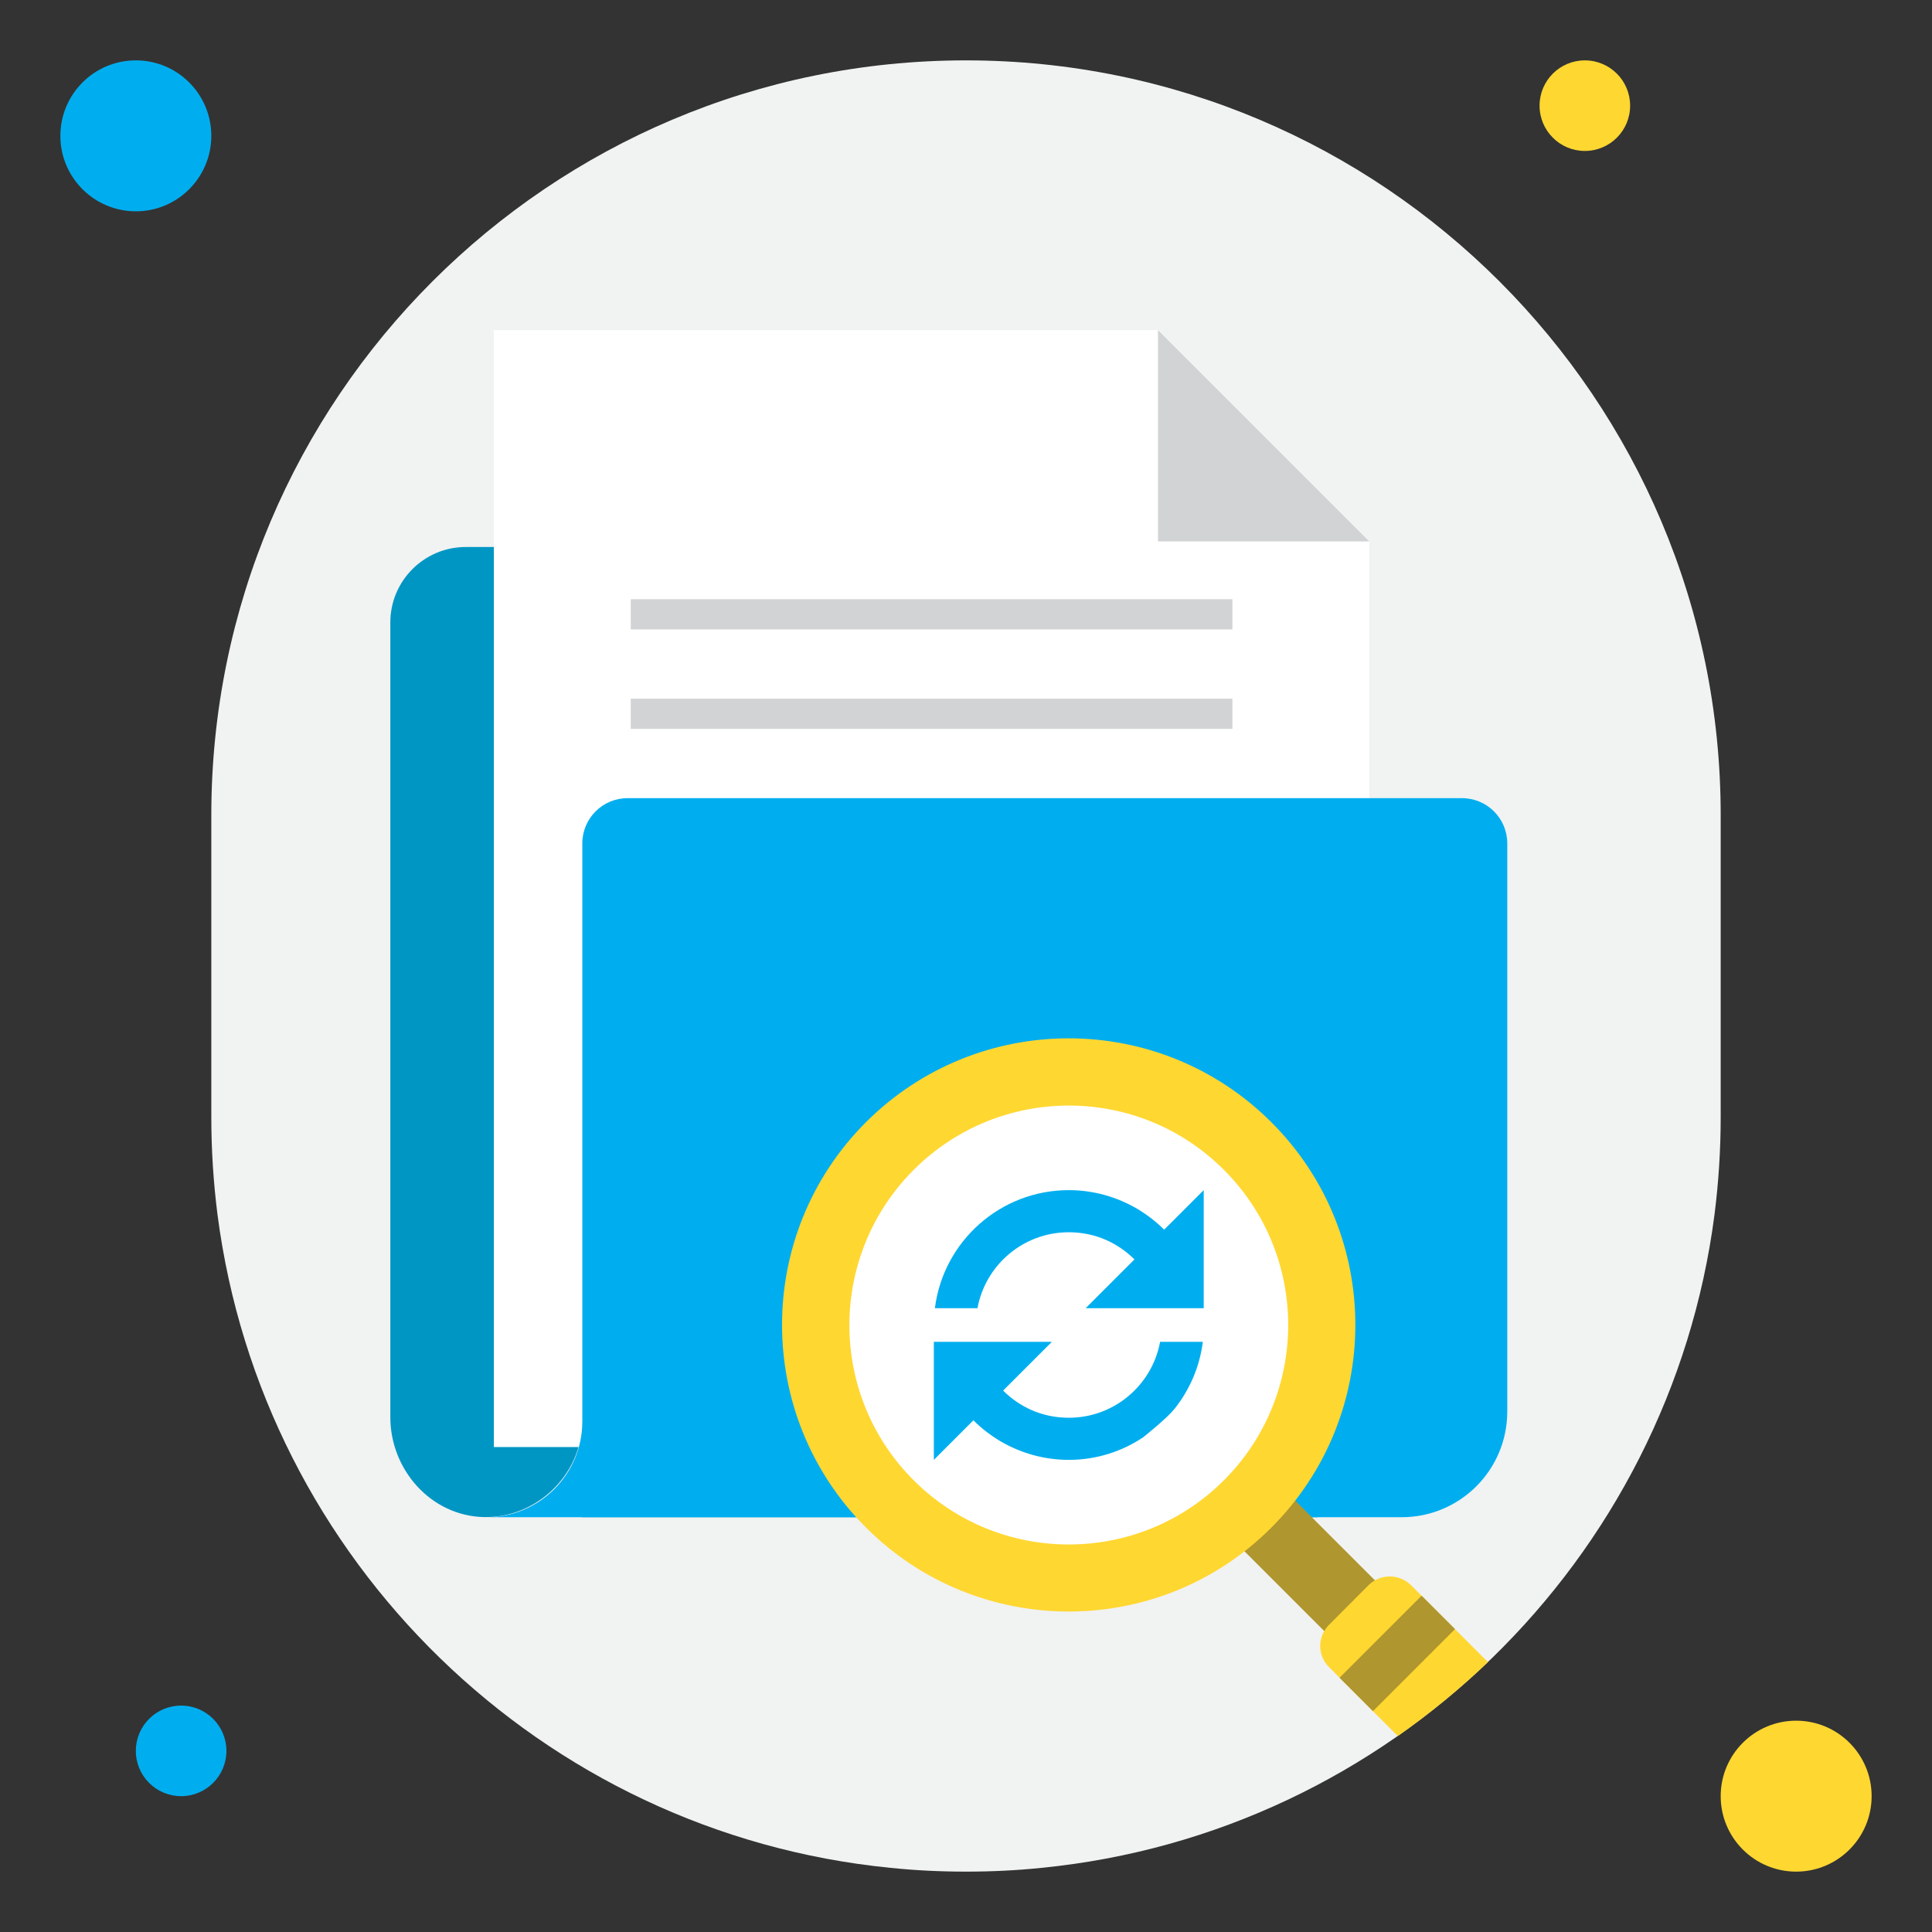 <svg xmlns="http://www.w3.org/2000/svg" id="Search_in_files_Find_and_replace_" data-name="Search in files (Find and replace)" viewBox="0 0 128 128"><rect x="0" y="0" width="128" height="128" fill="#333333" stroke="none"/><defs><style>      .cls-1 {        fill: #af962e;      }      .cls-1, .cls-2, .cls-3, .cls-4, .cls-5, .cls-6, .cls-7 {        stroke-width: 0px;      }      .cls-2 {        fill: #00aeef;      }      .cls-3 {        fill: #0096c4;      }      .cls-4 {        fill: #ffd731;      }      .cls-5 {        fill: #fff;      }      .cls-6 {        fill: #f1f2f2;      }      .cls-7 {        fill: #d1d3d4;      }    </style></defs><g><path class="cls-6" d="M114,54v20c0,2.19-.14,4.35-.41,6.47-2.97,22.92-21.46,40.99-44.59,43.28-1.64.17-3.31.25-5,.25s-3.36-.08-5-.25c-23.13-2.29-41.62-20.36-44.59-43.28-.27-2.12-.41-4.28-.41-6.47v-20c0-27.61,22.39-50,50-50,13.8,0,26.3,5.6,35.35,14.65s14.65,21.55,14.65,35.35Z"></path><circle class="cls-2" cx="12" cy="116" r="3"></circle><circle class="cls-4" cx="119" cy="119" r="5"></circle><circle class="cls-2" cx="9" cy="9" r="5"></circle><circle class="cls-4" cx="105" cy="7" r="3"></circle></g><path class="cls-3" d="M48.42,41.05l-1.39-2.35c-.9-1.52-2.54-2.46-4.31-2.46h-11.86c-2.76,0-5,2.24-5,5v52.65c0,3.48,2.68,6.52,6.16,6.62s6.55-2.78,6.55-6.35v6.36h48.71v-52.51c0-2.76-2.24-5-5-5h-30.43c-1.41,0-2.72-.75-3.44-1.97Z"></path><g><polygon class="cls-5" points="90.72 35.87 90.72 95.87 32.72 95.87 32.72 21.87 76.72 21.87 90.72 35.87"></polygon><polygon class="cls-7" points="76.72 21.87 76.72 35.87 90.72 35.87 76.72 21.87"></polygon></g><path class="cls-2" d="M99.86,55.88v37.64c0,3.87-3.13,7-7,7h-60.63c3.51,0,6.35-2.84,6.35-6.35v-38.29c0-1.66,1.34-3,3-3h55.28c1.66,0,3,1.34,3,3Z"></path><rect class="cls-7" x="41.79" y="39.7" width="39.86" height="2"></rect><rect class="cls-7" x="41.79" y="46.29" width="39.86" height="2"></rect><g><rect class="cls-1" x="84.23" y="98.09" width="4.75" height="10.98" transform="translate(221.09 115.58) rotate(135)"></rect><path class="cls-5" d="M82.59,76c-6.5-6.5-17.05-6.5-23.56,0-6.5,6.5-6.5,17.05,0,23.56s17.05,6.5,23.56,0c6.51-6.51,6.51-17.06,0-23.56Z"></path><path class="cls-4" d="M57.38,101.21c7.41,7.41,19.44,7.41,26.85,0,7.42-7.42,7.42-19.45,0-26.86s-19.44-7.41-26.86,0c-7.41,7.41-7.41,19.44,0,26.85ZM60.53,98.07c-5.68-5.68-5.67-14.88,0-20.56,5.68-5.68,14.88-5.69,20.56,0,5.68,5.68,5.67,14.88,0,20.56-5.67,5.67-14.88,5.68-20.56,0Z"></path><path class="cls-4" d="M98.58,110.12c-1.86,1.78-3.85,3.41-5.97,4.9l-4.55-4.56c-.79-.78-.79-2.04,0-2.82l2.6-2.61c.78-.78,2.05-.78,2.83,0l5.09,5.09Z"></path><rect class="cls-1" x="88.73" y="107.99" width="7.69" height="3.13" transform="translate(235.5 121.55) rotate(135)"></rect><g><path class="cls-2" d="M70.81,81.64c.88,0,1.72.18,2.47.51.7.31,1.34.75,1.88,1.29l-3.23,3.23h7.82v-7.82l-2.62,2.62c-.53-.53-1.13-.99-1.78-1.38-1.33-.78-2.88-1.24-4.54-1.24-4.56,0-8.32,3.42-8.87,7.82h2.82c.53-2.86,3.03-5.03,6.05-5.03Z"></path><path class="cls-2" d="M77.8,93.36c1-1.25,1.68-2.78,1.89-4.46h-2.83c-.53,2.86-3.03,5.03-6.05,5.03-.88,0-1.72-.18-2.47-.51-.7-.31-1.34-.75-1.88-1.29l3.23-3.23h-7.82v7.82l2.62-2.62c.53.53,1.13.99,1.78,1.38,1.33.78,2.88,1.24,4.54,1.24,1.82,0,3.51-.55,4.92-1.49,0,0,1.65-1.31,2.07-1.88Z"></path></g></g></svg>